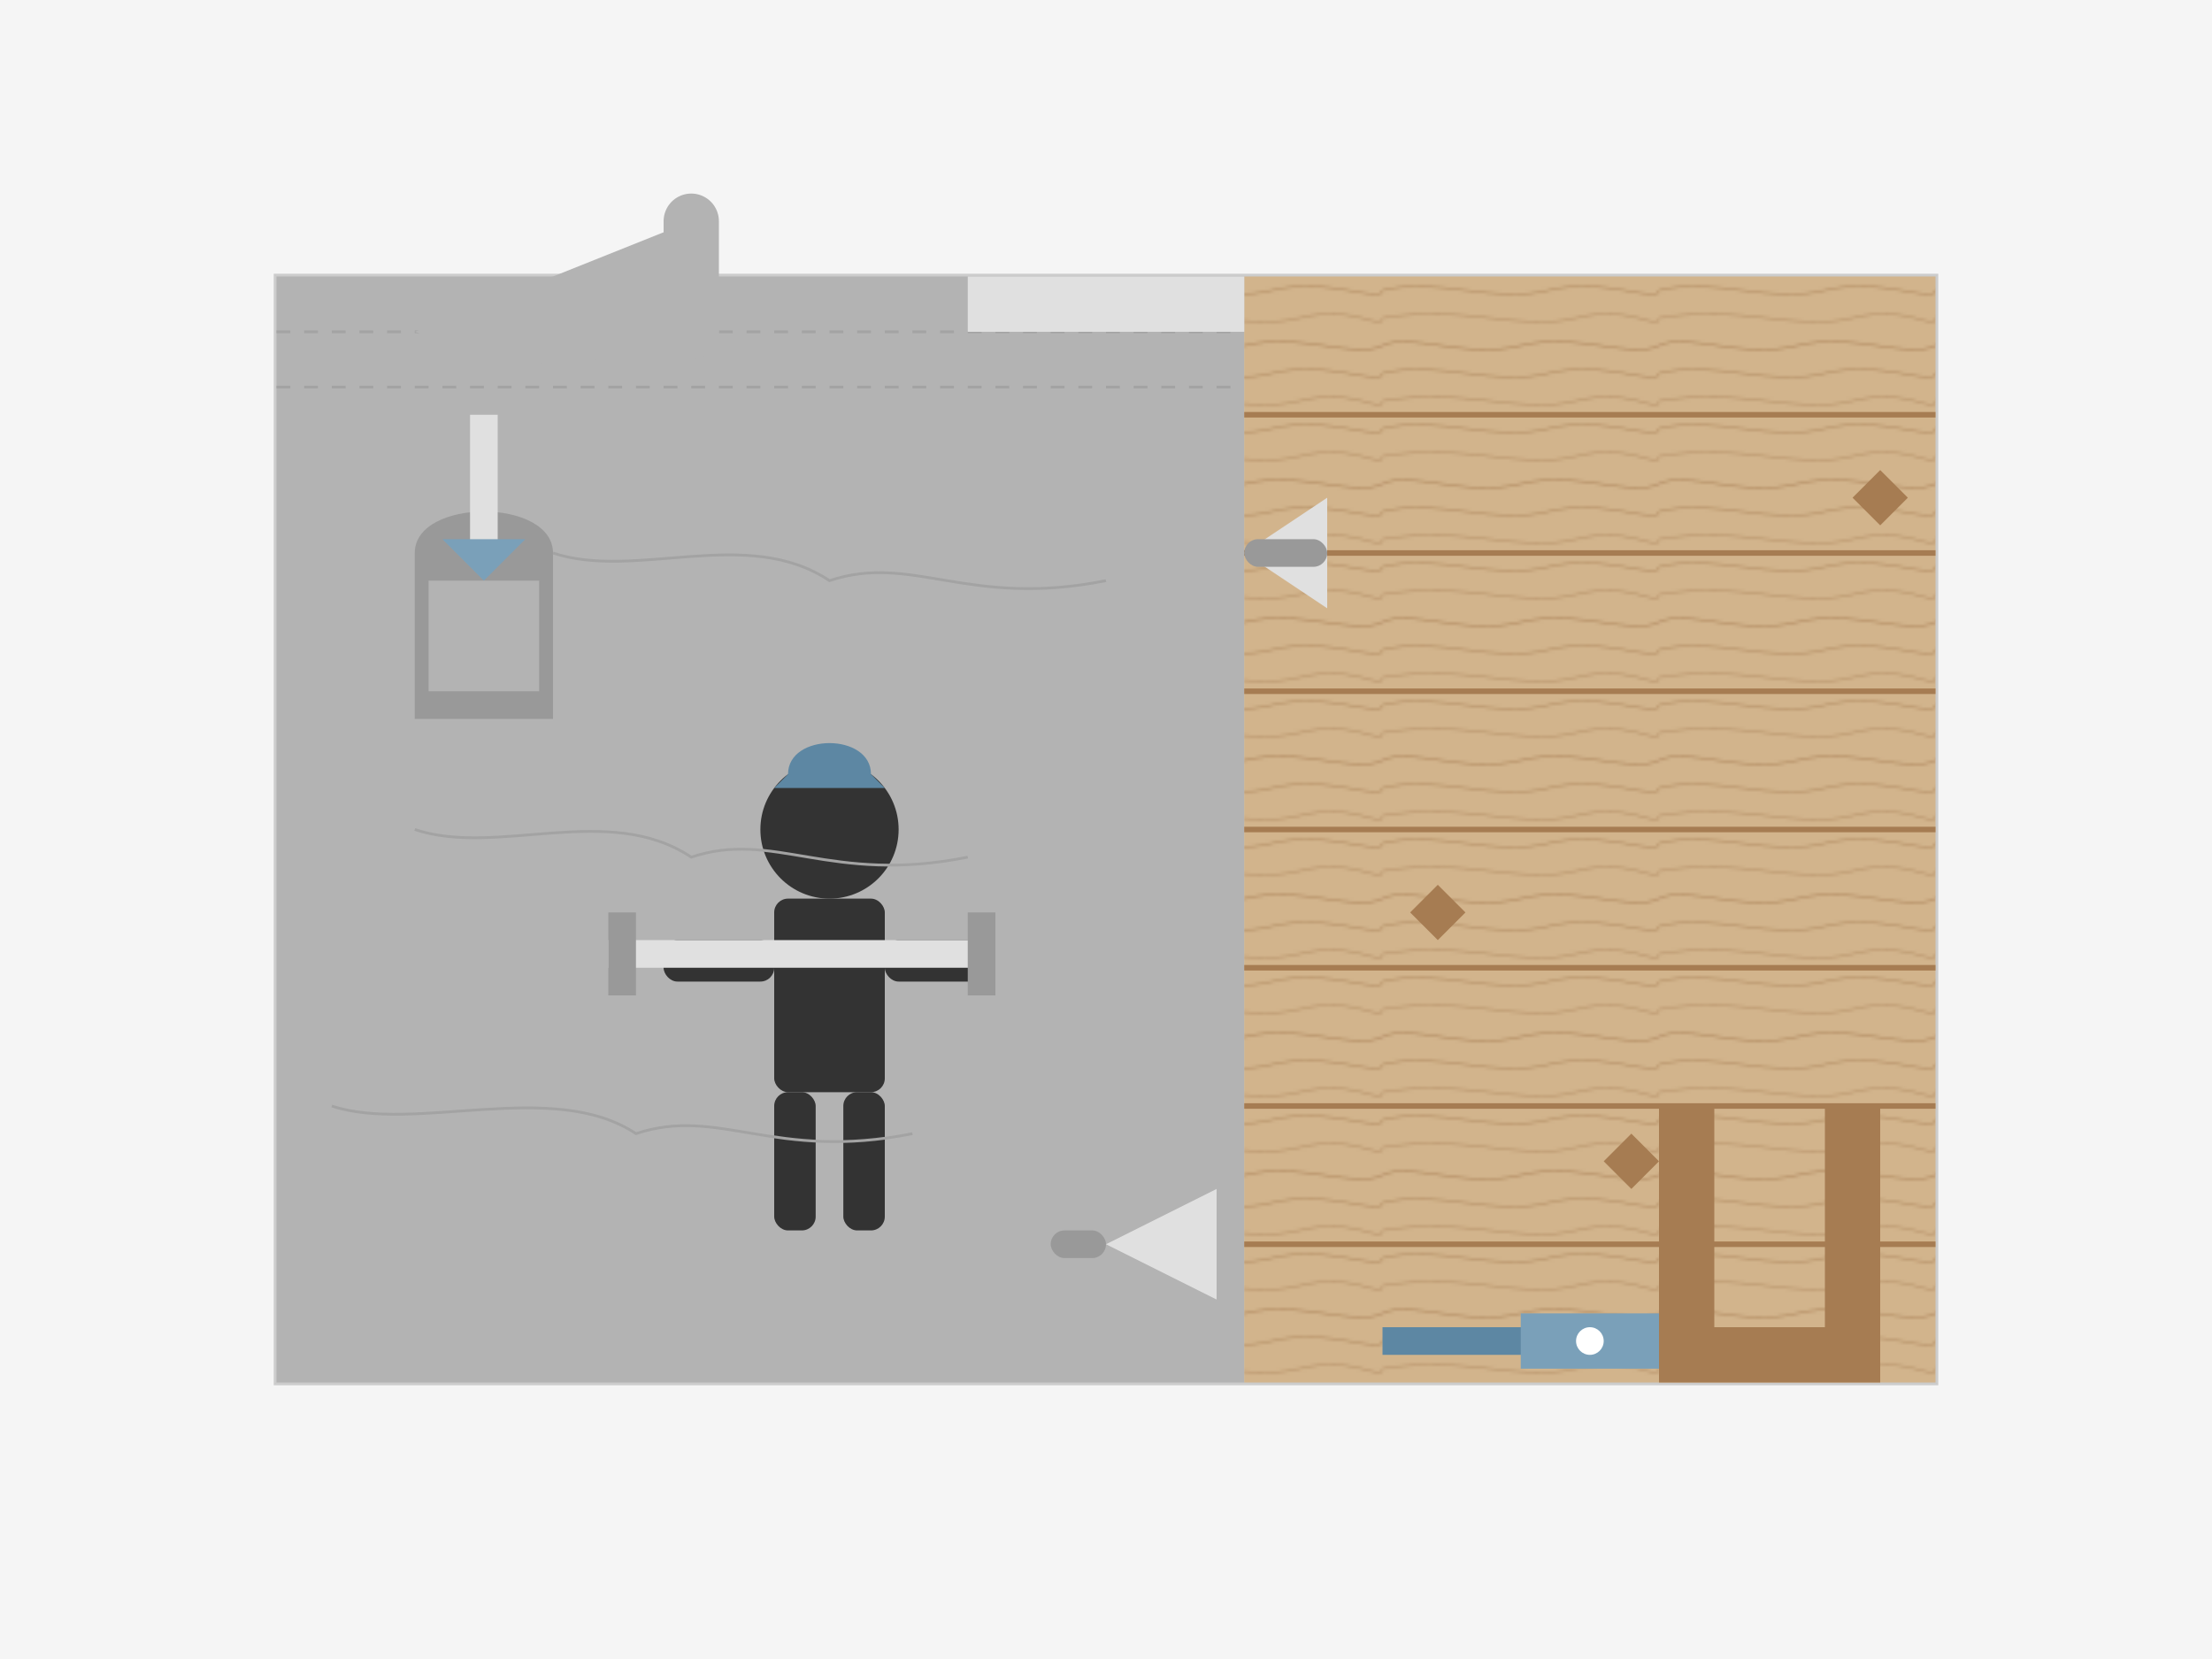 <svg xmlns="http://www.w3.org/2000/svg" width="800" height="600" viewBox="0 0 800 600">
  <defs>
    <style>
      .primary-color { fill: #5d87a3; }
      .secondary-color { fill: #486b84; }
      .light-color { fill: #7aa0b9; }
      .white-color { fill: #ffffff; }
      .gray-color { fill: #e0e0e0; }
      .dark-gray { fill: #999999; }
      .floor-color { fill: #d2b48c; }
      .concrete-color { fill: #c7c7c7; }
      .wood-dark { fill: #a67c52; }
      .wood-light { fill: #d2b48c; }
      .screed-color { fill: #b3b3b3; }
    </style>
    
    <!-- Wood grain pattern -->
    <pattern id="woodGrain" patternUnits="userSpaceOnUse" width="100" height="50">
      <rect width="100" height="50" class="wood-light"/>
      <path d="M0,5 C20,0 40,10 60,5 C80,0 100,10 100,5" fill="none" stroke="#a67c52" stroke-width="0.5" opacity="0.7"/>
      <path d="M0,15 C30,10 50,20 70,15 C90,10 100,20 100,15" fill="none" stroke="#a67c52" stroke-width="0.5" opacity="0.6"/>
      <path d="M0,25 C10,20 30,30 50,25 C70,20 90,30 100,25" fill="none" stroke="#a67c52" stroke-width="0.5" opacity="0.8"/>
      <path d="M0,35 C20,30 40,40 60,35 C80,30 100,40 100,35" fill="none" stroke="#a67c52" stroke-width="0.5" opacity="0.7"/>
      <path d="M0,45 C30,40 50,50 70,45 C90,40 100,50 100,45" fill="none" stroke="#a67c52" stroke-width="0.5" opacity="0.6"/>
    </pattern>
  </defs>
  
  <!-- Background -->
  <rect width="800" height="600" fill="#f5f5f5"/>
  
  <!-- Room outline -->
  <rect x="100" y="100" width="600" height="400" fill="none" stroke="#cccccc" stroke-width="2"/>
  
  <!-- Flooring areas -->
  <g>
    <!-- Concrete subfloor -->
    <rect x="100" y="100" width="600" height="400" class="concrete-color"/>
    
    <!-- Self-leveling screed in progress -->
    <path d="M100,100 L450,100 L450,500 L100,500 Z" class="screed-color"/>
    
    <!-- Lines showing screed depth -->
    <path d="M100,120 L450,120 M100,140 L450,140" stroke="#a3a3a3" stroke-width="1" stroke-dasharray="5,5"/>
    
    <!-- Wooden flooring completed section -->
    <rect x="450" y="100" width="250" height="400" fill="url(#woodGrain)"/>
    
    <!-- Individual wood planks -->
    <path d="M450,150 L700,150 M450,200 L700,200 M450,250 L700,250 M450,300 L700,300 M450,350 L700,350 M450,400 L700,400 M450,450 L700,450" stroke="#a67c52" stroke-width="2"/>
    
    <!-- Screed pouring effect -->
    <path d="M250,80 L250,120 C200,140 180,130 150,120 Z" class="screed-color"/>
    <path d="M250,80 L250,120" fill="none" stroke="#b3b3b3" stroke-width="20" stroke-linecap="round"/>
  </g>
  
  <!-- Worker figure -->
  <g transform="translate(300, 300)">
    <!-- Worker silhouette -->
    <circle cx="0" cy="0" r="25" fill="#333"/> <!-- Head -->
    <rect x="-20" y="25" width="40" height="70" rx="5" ry="5" fill="#333"/> <!-- Body -->
    <rect x="-60" y="40" width="40" height="15" rx="5" ry="5" fill="#333"/> <!-- Left arm extended -->
    <rect x="20" y="40" width="40" height="15" rx="5" ry="5" fill="#333"/> <!-- Right arm extended -->
    <rect x="-20" y="95" width="15" height="50" rx="5" ry="5" fill="#333"/> <!-- Left leg -->
    <rect x="5" y="95" width="15" height="50" rx="5" ry="5" fill="#333"/> <!-- Right leg -->
    
    <!-- Hard hat -->
    <path d="M-15,-20 C-15,-35 15,-35 15,-20 L20,-15 L-20,-15 Z" class="primary-color"/>
    
    <!-- Screed leveling tool -->
    <rect x="-80" y="40" width="140" height="10" class="gray-color"/> <!-- Leveling bar -->
    <rect x="-80" y="30" width="10" height="30" class="dark-gray"/> <!-- Handle -->
    <rect x="50" y="30" width="10" height="30" class="dark-gray"/> <!-- Handle -->
  </g>
  
  <!-- Flooring tools and supplies -->
  <g>
    <!-- Bucket of screed mixture -->
    <path d="M150,200 C150,180 200,180 200,200 L200,260 L150,260 Z" class="dark-gray"/>
    <path d="M155,210 L195,210 L195,250 L155,250 Z" class="screed-color"/>
    
    <!-- Mixing paddle -->
    <rect x="170" y="150" width="10" height="50" class="gray-color"/>
    <path d="M160,195 L190,195 L175,210 Z" class="light-color"/>
    
    <!-- Spirit level -->
    <rect x="500" y="480" width="150" height="10" class="primary-color"/>
    <rect x="550" y="475" width="50" height="20" class="light-color"/>
    <circle cx="575" cy="485" r="5" class="white-color"/>
    
    <!-- Trowels -->
    <path d="M450,200 L480,220 L480,180 Z" class="gray-color"/> <!-- Trowel head -->
    <rect x="450" y="195" width="30" height="10" rx="5" ry="5" class="dark-gray"/> <!-- Trowel handle -->
    
    <path d="M400,450 L440,430 L440,470 Z" class="gray-color"/> <!-- Trowel head -->
    <rect x="380" y="445" width="20" height="10" rx="5" ry="5" class="dark-gray"/> <!-- Trowel handle -->
  </g>
  
  <!-- Room details -->
  <g>
    <!-- Window suggestion -->
    <rect x="350" y="100" width="100" height="20" fill="#e0e0e0"/>
    
    <!-- Door frame suggestion -->
    <rect x="600" y="480" width="80" height="20" class="wood-dark"/>
    <rect x="600" y="400" width="20" height="80" class="wood-dark"/>
    <rect x="660" y="400" width="20" height="80" class="wood-dark"/>
    
    <!-- Saw marks on wood planks -->
    <path d="M670,180 L680,170 L690,180 L680,190 Z" class="wood-dark"/>
    <path d="M520,320 L510,330 L520,340 L530,330 Z" class="wood-dark"/>
    <path d="M600,420 L590,410 L580,420 L590,430 Z" class="wood-dark"/>
    
    <!-- Screed texture details -->
    <path d="M150,300 C180,310 220,290 250,310 C280,300 300,320 350,310" fill="none" stroke="#a3a3a3" stroke-width="1"/>
    <path d="M200,200 C230,210 270,190 300,210 C330,200 350,220 400,210" fill="none" stroke="#a3a3a3" stroke-width="1"/>
    <path d="M120,400 C150,410 200,390 230,410 C260,400 280,420 330,410" fill="none" stroke="#a3a3a3" stroke-width="1"/>
  </g>
</svg>
